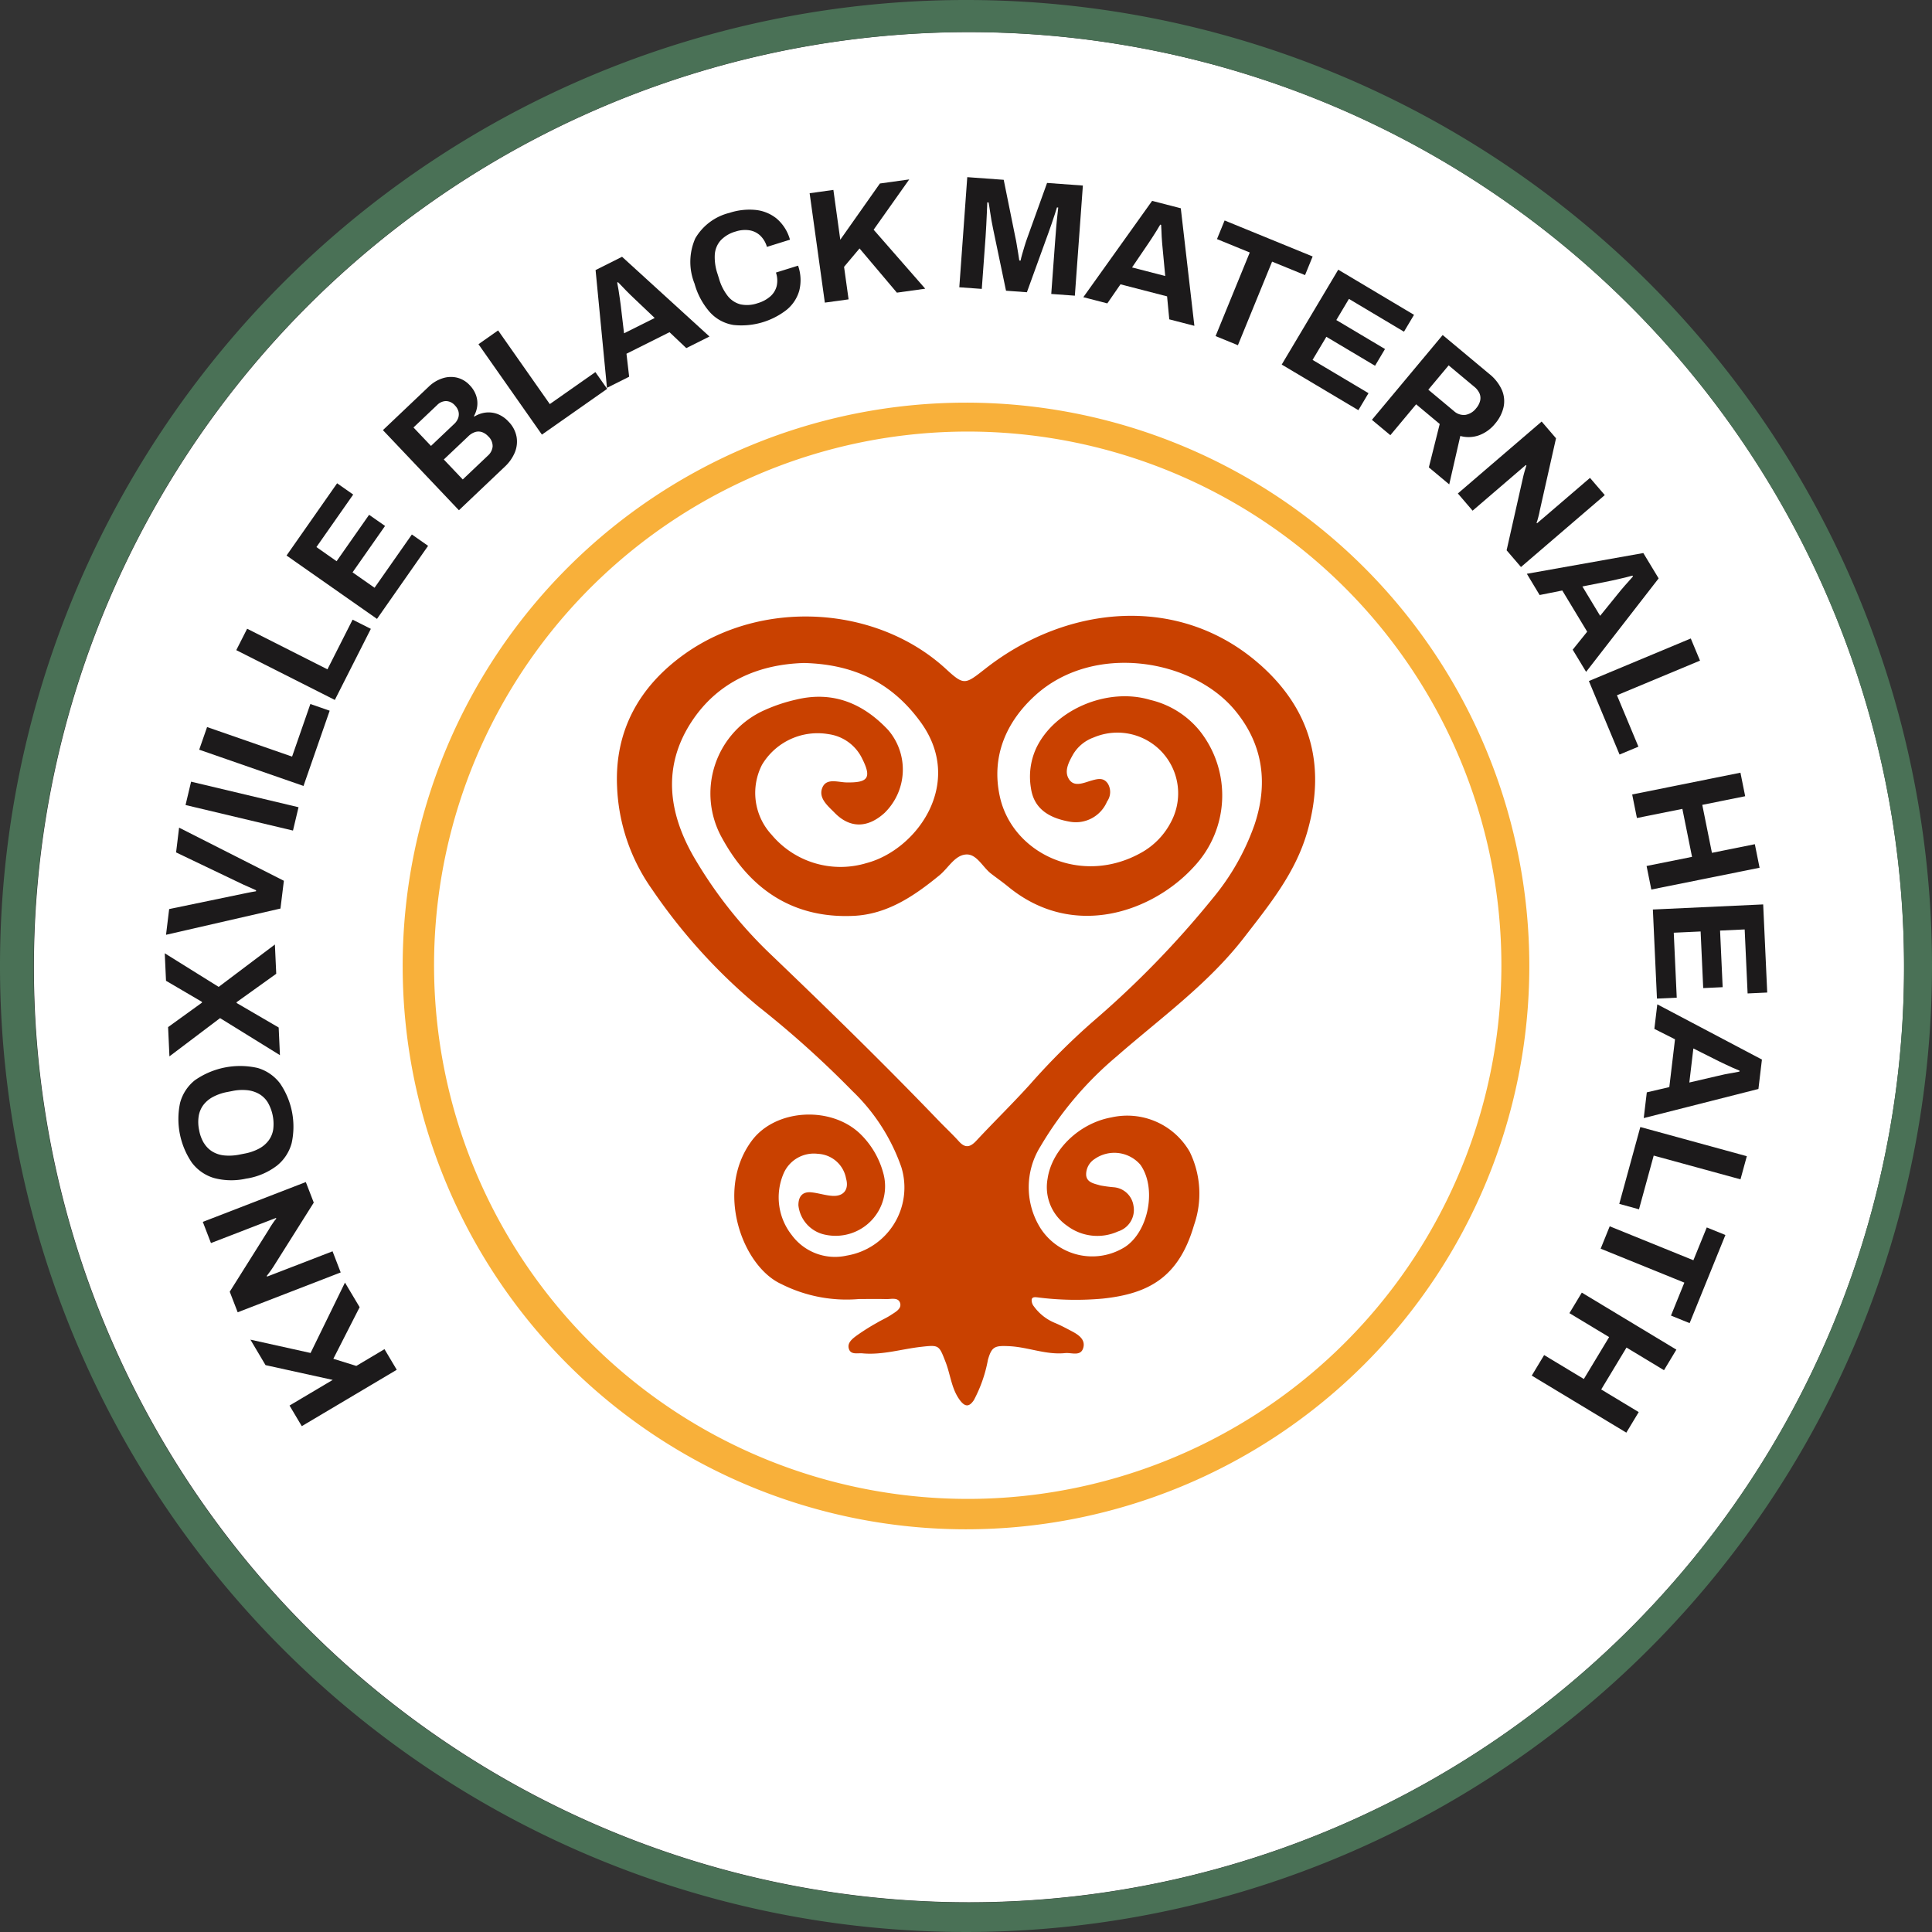 <svg id="Group_133" data-name="Group 133" xmlns="http://www.w3.org/2000/svg" xmlns:xlink="http://www.w3.org/1999/xlink" width="252.152" height="252.152" viewBox="0 0 252.152 252.152">
  <rect x="0" y="0" width="252.152" height="252.152" fill="#333333" stroke="none"/>
  <defs>
    <clipPath id="clip-path">
      <rect id="Rectangle_137" data-name="Rectangle 137" width="252.152" height="252.152" fill="none"/>
    </clipPath>
  </defs>
  <g id="Group_132" data-name="Group 132" clip-path="url(#clip-path)">
    <path id="Path_318" data-name="Path 318" d="M238.2,173.08a122.037,122.037,0,1,1-26-133.661,121.985,121.985,0,0,1,26,133.661" transform="translate(0.681 0.645)" fill="#fff"/>
    <path id="Path_319" data-name="Path 319" d="M126.076,0A126.076,126.076,0,1,0,252.152,126.076,126.067,126.067,0,0,0,126.076,0m86.579,212.643a122.058,122.058,0,1,1,26.229-38.918,122.038,122.038,0,0,1-26.229,38.918" fill="#4a7156"/>
    <path id="Path_320" data-name="Path 320" d="M118,44.48A73.521,73.521,0,1,0,191.525,118h0A73.523,73.523,0,0,0,118,44.48M187.879,118a69.65,69.65,0,1,1-5.49-27.2,69.648,69.648,0,0,1,5.49,27.2" transform="translate(8.072 8.072)" fill="#f8b03a"/>
    <path id="Path_321" data-name="Path 321" d="M41.484,152.559l-3-.932,3.432-6.734-1.914-3.211-4.49,9.188-7.851-1.74,1.973,3.325,8.769,1.929-5.637,3.346,1.6,2.691,12.394-7.358-1.6-2.691Z" transform="translate(5.021 25.712)" fill="#1c1a1b"/>
    <path id="Path_322" data-name="Path 322" d="M39.337,139.614l-7.428,2.87-.539.208-.578.223-.038-.1c.093-.111.222-.281.389-.51s.315-.444.449-.646l5.292-8.4-1.037-2.684-13.444,5.2,1.063,2.763,7.251-2.8.578-.223.657-.253.038.1a2.765,2.765,0,0,0-.289.354q-.175.248-.354.519c-.118.181-.209.327-.268.442l-5.161,8.21,1.037,2.686,13.444-5.2Z" transform="translate(4.066 23.698)" fill="#1c1a1b"/>
    <path id="Path_323" data-name="Path 323" d="M28.638,132.443a8.789,8.789,0,0,0,3.912-1.667,5.648,5.648,0,0,0,1.944-2.973,10,10,0,0,0-1.526-7.782,5.659,5.659,0,0,0-2.922-2.009,10.318,10.318,0,0,0-8.195,1.608,5.624,5.624,0,0,0-1.925,2.954,10.127,10.127,0,0,0,1.528,7.782,5.614,5.614,0,0,0,2.9,2.02,8.83,8.83,0,0,0,4.283.059m-5.59-4.6a4.992,4.992,0,0,1-.633-1.7,5.1,5.1,0,0,1-.059-1.83,3.31,3.31,0,0,1,.6-1.446,3.83,3.83,0,0,1,1.258-1.063,6.541,6.541,0,0,1,1.89-.649l.639-.125a6.35,6.35,0,0,1,1.96-.106,3.967,3.967,0,0,1,1.568.506,3.271,3.271,0,0,1,1.115,1.108,5.647,5.647,0,0,1,.694,3.527,3.266,3.266,0,0,1-.617,1.449,3.812,3.812,0,0,1-1.261,1.05,6.583,6.583,0,0,1-1.856.632l-.639.125a6.765,6.765,0,0,1-1.988.118,3.7,3.7,0,0,1-1.564-.5,3.318,3.318,0,0,1-1.107-1.111" transform="translate(3.576 21.371)" fill="#1c1a1b"/>
    <path id="Path_324" data-name="Path 324" d="M33.233,118.777l-.165-3.609-5.489-3.2v-.105l5.171-3.707-.175-3.82-7.339,5.532L18.2,105.482l.164,3.588,4.69,2.75v.105l-4.418,3.19.175,3.82,6.607-4.993Z" transform="translate(3.303 18.935)" fill="#1c1a1b"/>
    <path id="Path_325" data-name="Path 325" d="M33.721,98.361,20.046,91.427l-.393,3.233,8.78,4.2q.261.119.562.248t.591.262q.291.131.51.236l-.015.125c-.171.021-.366.054-.584.1l-.662.131c-.223.044-.416.083-.575.118l-9.511,1.974-.409,3.358,14.936-3.426Z" transform="translate(3.328 16.592)" fill="#1c1a1b"/>
    <rect id="Rectangle_136" data-name="Rectangle 136" width="3.131" height="14.413" transform="translate(24.216 105.066) rotate(-76.625)" fill="#1c1a1b"/>
    <path id="Path_326" data-name="Path 326" d="M39.033,78.644l-2.52-.875-2.387,6.866L23.033,80.777l-1.028,2.954,13.613,4.732Z" transform="translate(3.994 14.113)" fill="#1c1a1b"/>
    <path id="Path_327" data-name="Path 327" d="M43.663,69.651l-2.381-1.2L38,74.935l-10.482-5.3L26.1,72.43l12.863,6.5Z" transform="translate(4.737 12.422)" fill="#1c1a1b"/>
    <path id="Path_328" data-name="Path 328" d="M50.129,61.551l-2.117-1.483-4.87,6.952-2.873-2.009,4.243-6.057L42.43,57.5l-4.243,6.057L35.555,61.71l4.8-6.853-2.1-1.471-6.6,9.429,11.805,8.27Z" transform="translate(5.743 9.689)" fill="#1c1a1b"/>
    <path id="Path_329" data-name="Path 329" d="M58.208,53.35a5.359,5.359,0,0,0,1.3-1.838,3.709,3.709,0,0,0,.236-2.052,3.792,3.792,0,0,0-1.063-2,3.754,3.754,0,0,0-1.445-.99A3.347,3.347,0,0,0,55.7,46.29a3.571,3.571,0,0,0-1.461.519l-.058-.061a3.564,3.564,0,0,0,.428-1.3,3.135,3.135,0,0,0-.149-1.393,3.563,3.563,0,0,0-.827-1.33,3.325,3.325,0,0,0-1.667-.995,3.517,3.517,0,0,0-1.9.091,4.637,4.637,0,0,0-1.79,1.089L42.3,48.581l9.919,10.457ZM46.29,48.234,49.384,45.3a1.673,1.673,0,0,1,1.152-.513,1.614,1.614,0,0,1,1.181.591,1.762,1.762,0,0,1,.44.755,1.492,1.492,0,0,1-.021.827,1.923,1.923,0,0,1-.541.818l-3.02,2.863Zm7.134,1.17a2.282,2.282,0,0,1,.929-.578,1.46,1.46,0,0,1,.885.017,2.01,2.01,0,0,1,.8.541,1.737,1.737,0,0,1,.581,1.33A1.826,1.826,0,0,1,56,51.908l-3.28,3.11-2.473-2.606Z" transform="translate(7.676 7.557)" fill="#1c1a1b"/>
    <path id="Path_330" data-name="Path 330" d="M69.65,44.125,68.114,41.94l-5.95,4.175L55.418,36.5l-2.563,1.8,8.28,11.8Z" transform="translate(9.592 6.624)" fill="#1c1a1b"/>
    <path id="Path_331" data-name="Path 331" d="M70.172,44.019l-.349-3,5.618-2.811,2.189,2.076,3.026-1.513L69.248,28.366,65.791,30.1l1.487,15.371Zm-1.45-12.336q.236.236.513.53t.568.591q.291.3.54.54l.428.409,2.735,2.6-4,2-.443-3.749q-.048-.328-.118-.846t-.16-1.07q-.09-.555-.174-.958Z" transform="translate(11.94 5.148)" fill="#1c1a1b"/>
    <path id="Path_332" data-name="Path 332" d="M78.864,36.6a5.266,5.266,0,0,0,3.045,1.613,9.612,9.612,0,0,0,6.928-1.987,5.007,5.007,0,0,0,1.635-2.481,5.659,5.659,0,0,0-.152-3.275l-2.889.9a3.224,3.224,0,0,1,.1,1.745,2.665,2.665,0,0,1-.826,1.36,4.363,4.363,0,0,1-1.64.886,4.2,4.2,0,0,1-2.245.163,3.118,3.118,0,0,1-1.671-1.086A6.621,6.621,0,0,1,80,32.152l-.195-.621a6.7,6.7,0,0,1-.354-2.5,3.086,3.086,0,0,1,.763-1.856,4.241,4.241,0,0,1,1.959-1.161,3.888,3.888,0,0,1,1.765-.165,2.686,2.686,0,0,1,1.417.669,3.3,3.3,0,0,1,.9,1.5l3.008-.939A5.553,5.553,0,0,0,87.5,24.305a5.194,5.194,0,0,0-2.779-1.113,8.339,8.339,0,0,0-3.358.388A7.133,7.133,0,0,0,76.909,26.9a7.6,7.6,0,0,0-.1,5.918A9.434,9.434,0,0,0,78.86,36.6" transform="translate(13.839 4.203)" fill="#1c1a1b"/>
    <path id="Path_333" data-name="Path 333" d="M94.521,35.473l-.591-4.245,2.02-2.4,4.875,5.77,3.7-.515-6.734-7.7,4.646-6.564-3.829.533L93.437,27.69l-.9-6.5-3.1.431L91.422,35.9Z" transform="translate(16.231 3.597)" fill="#1c1a1b"/>
    <path id="Path_334" data-name="Path 334" d="M109.4,27.351q.051-.691.09-1.521t.076-1.616q.037-.789.057-1.354l.168.012c.061.315.122.688.182,1.119s.128.849.2,1.257.148.76.207,1.063l1.687,8.081,2.724.2,2.82-7.779q.183-.493.412-1.171t.43-1.285q.2-.608.261-.834l.168.012c-.011.141-.043.447-.1.919s-.11,1.027-.163,1.662-.1,1.265-.148,1.89l-.5,6.81,3.08.224,1.047-14.374-4.673-.34-2.587,7.185q-.186.512-.354,1.069t-.307,1.042q-.14.486-.209.838l-.168-.012q-.053-.425-.15-.97c-.065-.363-.125-.729-.183-1.1s-.118-.69-.183-.962l-1.518-7.5-4.757-.346L105.97,33.941l2.934.214Z" transform="translate(19.232 3.551)" fill="#1c1a1b"/>
    <path id="Path_335" data-name="Path 335" d="M124.52,33.08l6.082,1.571.287,3,3.275.846-1.772-15.342-3.742-.966L119.671,34.76l3.131.809Zm3.634-5.333q.179-.278.471-.709t.582-.913q.3-.473.5-.836l.118.032c.015.221.027.467.039.736s.021.545.035.827.033.533.053.762.039.427.054.591l.354,3.758-4.332-1.119Z" transform="translate(21.718 4.028)" fill="#1c1a1b"/>
    <path id="Path_336" data-name="Path 336" d="M137.195,40.636l4.461-10.91,4.3,1.758.994-2.43-11.492-4.7-.995,2.43,4.278,1.75-4.461,10.91Z" transform="translate(24.369 4.42)" fill="#1c1a1b"/>
    <path id="Path_337" data-name="Path 337" d="M151.59,48.129l1.323-2.22-7.3-4.345,1.8-3.014,6.353,3.781,1.3-2.185-6.353-3.781,1.646-2.761,7.183,4.281,1.311-2.2-9.89-5.893-7.377,12.382Z" transform="translate(25.695 5.406)" fill="#1c1a1b"/>
    <path id="Path_338" data-name="Path 338" d="M153.957,50.081l3.366-4.032L160.4,48.62l-1.419,5.662,2.661,2.221,1.445-6.32a4.068,4.068,0,0,0,2.46-.095,4.849,4.849,0,0,0,2.079-1.508,5.032,5.032,0,0,0,1.1-2.135,3.685,3.685,0,0,0-.2-2.234,5.59,5.59,0,0,0-1.675-2.138l-6.066-5.063L151.55,48.076Zm7.609-9.113,3.338,2.787a2.359,2.359,0,0,1,.692.878,1.555,1.555,0,0,1,.077.955,2.357,2.357,0,0,1-.516.978,2.243,2.243,0,0,1-1.406.865,1.894,1.894,0,0,1-1.5-.5l-3.339-2.787Z" transform="translate(27.503 6.717)" fill="#1c1a1b"/>
    <path id="Path_339" data-name="Path 339" d="M162.968,58.2l6.042-5.187.438-.376.473-.4.069.08q-.074.2-.195.611t-.207.759l-2.182,9.682,1.875,2.183,10.936-9.388-1.929-2.245-5.9,5.064-.473.4-.534.458-.069-.079a2.832,2.832,0,0,0,.152-.435q.082-.292.158-.606c.051-.209.086-.378.105-.506l2.127-9.464-1.875-2.185-10.936,9.388Z" transform="translate(29.227 8.451)" fill="#1c1a1b"/>
    <path id="Path_340" data-name="Path 340" d="M170.333,66.572l2.958-.591,3.249,5.377-1.89,2.348L176.4,76.6l9.466-12.2-2-3.308-15.2,2.708Zm9.286-1.856.832-.184q.509-.112,1.055-.245c.364-.089.679-.172.945-.249l.065.108q-.216.253-.488.553c-.181.2-.364.405-.549.614s-.35.4-.5.581-.271.331-.373.458l-2.376,2.934-2.315-3.83Z" transform="translate(30.609 11.087)" fill="#1c1a1b"/>
    <path id="Path_341" data-name="Path 341" d="M179.52,85.677l2.462-1.027-2.8-6.71,10.839-4.52-1.205-2.889-13.3,5.553Z" transform="translate(31.853 12.8)" fill="#1c1a1b"/>
    <path id="Path_342" data-name="Path 342" d="M180.919,91.272l5.932-1.193,1.261,6.262-5.932,1.193.618,3.072,14.129-2.844-.618-3.072-5.6,1.127-1.261-6.262,5.6-1.127-.618-3.072L180.3,88.2Z" transform="translate(32.721 15.49)" fill="#1c1a1b"/>
    <path id="Path_343" data-name="Path 343" d="M182.586,100.572l.533,11.627,2.582-.118-.389-8.48,3.505-.161.339,7.388,2.539-.118-.339-7.388,3.211-.148.383,8.353,2.56-.118-.527-11.5Z" transform="translate(33.136 18.131)" fill="#1c1a1b"/>
    <path id="Path_344" data-name="Path 344" d="M182.963,114.15l2.695,1.358-.743,6.238-2.938.686-.4,3.359,14.968-3.8.457-3.839-13.656-7.207Zm5.091,2.553,3.374,1.693.77.367q.473.225.983.456t.9.382l-.015.125c-.217.044-.46.09-.725.136s-.536.1-.811.146-.525.1-.749.155l-.577.132-3.677.853Z" transform="translate(32.953 20.134)" fill="#1c1a1b"/>
    <path id="Path_345" data-name="Path 345" d="M178.875,134.527l2.573.709,1.92-7.011,11.327,3.1.827-3.02-13.9-3.808Z" transform="translate(32.462 22.594)" fill="#1c1a1b"/>
    <path id="Path_346" data-name="Path 346" d="M188.922,139.895,178,135.464l-1.181,2.921,10.922,4.431-1.745,4.3,2.434.988L193.1,136.6l-2.434-.987Z" transform="translate(32.089 24.584)" fill="#1c1a1b"/>
    <path id="Path_347" data-name="Path 347" d="M174.123,145.47l5.182,3.124-3.3,5.47-5.182-3.124-1.616,2.681,12.343,7.443,1.616-2.681-4.894-2.954,3.3-5.469,4.894,2.954,1.616-2.681L175.74,142.79Z" transform="translate(30.708 25.914)" fill="#1c1a1b"/>
    <path id="Path_348" data-name="Path 348" d="M152.065,74.382c-10.37-9.173-25.016-7.892-35.749.482-2.7,2.107-2.814,2.322-5.188.132-9.01-8.312-23.92-9.223-34.079-2.029-5.93,4.2-9.2,9.986-8.881,17.318a24.85,24.85,0,0,0,4.568,13.443A74.009,74.009,0,0,0,86.6,119.01a129.406,129.406,0,0,1,12.266,11.021,25.289,25.289,0,0,1,6.4,9.939,9.007,9.007,0,0,1-7.128,11.557,7.006,7.006,0,0,1-7.174-2.686,7.927,7.927,0,0,1-1.093-7.957,4.3,4.3,0,0,1,4.523-2.639,3.92,3.92,0,0,1,3.663,3.233c.4,1.4-.3,2.339-1.772,2.253-.924-.054-1.831-.366-2.755-.461-1.2-.118-1.7.582-1.694,1.7a4.39,4.39,0,0,0,3.521,3.835,6.458,6.458,0,0,0,7.535-8.119,11.175,11.175,0,0,0-3.012-5.071c-3.843-3.663-11.034-3.236-14.126.914-4.844,6.505-1.25,16.393,3.859,18.715a18.9,18.9,0,0,0,10.132,1.951c1.17,0,2.339-.026,3.508.009.657.02,1.595-.275,1.848.489s-.591,1.189-1.161,1.569-1.233.664-1.836,1.023a28.932,28.932,0,0,0-2.662,1.677c-.535.4-1.245.925-1.031,1.693.236.862,1.135.568,1.783.629,2.6.243,5.1-.561,7.645-.848,2.363-.266,2.344-.243,3.216,2.009.629,1.626.755,3.435,1.819,4.9.679.937,1.237.987,1.866.037a18.115,18.115,0,0,0,1.832-5.26c.5-1.742.9-1.863,2.792-1.772,2.457.118,4.8,1.159,7.289.9.836-.087,2.078.5,2.38-.757.25-1.044-.671-1.654-1.525-2.1-.723-.382-1.446-.769-2.2-1.082a6.4,6.4,0,0,1-2.726-2.14,1.3,1.3,0,0,1-.3-.93c.1-.373.523-.287.872-.249a39,39,0,0,0,8.416.145c5.963-.636,9.914-2.754,11.9-9.595a12.431,12.431,0,0,0-.568-9.57,9.4,9.4,0,0,0-10.226-4.479c-4.141.746-7.758,4.179-8.318,7.994a6.129,6.129,0,0,0,2.554,6.151,6.545,6.545,0,0,0,6.651.729,2.934,2.934,0,0,0,2.008-3.331,2.834,2.834,0,0,0-2.617-2.434,17.453,17.453,0,0,1-1.733-.236c-.753-.236-1.752-.354-1.831-1.359a2.391,2.391,0,0,1,1.092-2.076,4.49,4.49,0,0,1,5.979.728c2.15,3,1.121,8.637-1.955,10.71a8.034,8.034,0,0,1-11.078-2.423,10.052,10.052,0,0,1,0-10.671,45.408,45.408,0,0,1,9.924-11.729c5.71-5,11.926-9.427,16.644-15.525,3.3-4.268,6.692-8.417,8.233-13.728,2.5-8.6.552-15.976-6.163-21.915M151.3,95.467a31.068,31.068,0,0,1-5.366,9.4,123.828,123.828,0,0,1-15.64,16.094,89.738,89.738,0,0,0-8.2,8.183c-2.272,2.519-4.708,4.889-7.02,7.372-.794.852-1.437,1.047-2.284.109s-1.81-1.832-2.7-2.761c-7.061-7.344-14.346-14.455-21.706-21.5a57.617,57.617,0,0,1-10.217-12.9c-3.316-5.777-4.08-11.782-.3-17.58,3.544-5.429,9-7.539,14.707-7.7,6.788.168,11.636,2.779,15.232,7.741,5.766,7.96-.533,16.648-7.078,18.372a11.722,11.722,0,0,1-12.381-3.689,8.042,8.042,0,0,1-1.263-9.136,8.446,8.446,0,0,1,8.695-4,5.734,5.734,0,0,1,4.371,3.177c1.271,2.526.8,3.182-2.069,3.121-1.109-.024-2.608-.613-3.131.709-.535,1.358.762,2.382,1.621,3.261,2.009,2.057,4.336,1.993,6.519,0a7.915,7.915,0,0,0,.464-10.809c-3.233-3.44-7.169-5.143-12.018-3.969a21.448,21.448,0,0,0-3.982,1.314,11.905,11.905,0,0,0-5.636,16.84c3.663,6.658,9.292,10.435,17.124,10.07,4.4-.206,7.916-2.6,11.209-5.3,1.164-.953,2.023-2.663,3.522-2.712,1.358-.044,2.117,1.665,3.215,2.508.742.571,1.51,1.108,2.233,1.7,8.578,7.038,18.976,3.2,24.266-2.643a13.565,13.565,0,0,0,.709-17.722,11.8,11.8,0,0,0-6.441-4.017c-5.637-1.69-12.56,1.3-14.91,6.358a8.929,8.929,0,0,0-.662,5.145c.354,2.492,2.07,3.888,5.152,4.407a4.417,4.417,0,0,0,4.783-2.647,2.127,2.127,0,0,0,.118-2.313c-.562-.861-1.34-.652-2.185-.412-.969.275-2.2.888-2.892-.174s-.026-2.263.547-3.286a5.147,5.147,0,0,1,2.66-2.172A7.926,7.926,0,0,1,140.5,94.864a9.621,9.621,0,0,1-3.813,4.017c-7.856,4.49-16.889.195-18.549-7.207-1.181-5.269.811-9.823,4.628-13.28,7.586-6.871,20.416-4.765,26.01,1.925,3.735,4.466,4.431,9.65,2.519,15.17" transform="translate(12.367 12.346)" fill="#c94100"/>
  </g>
</svg>
